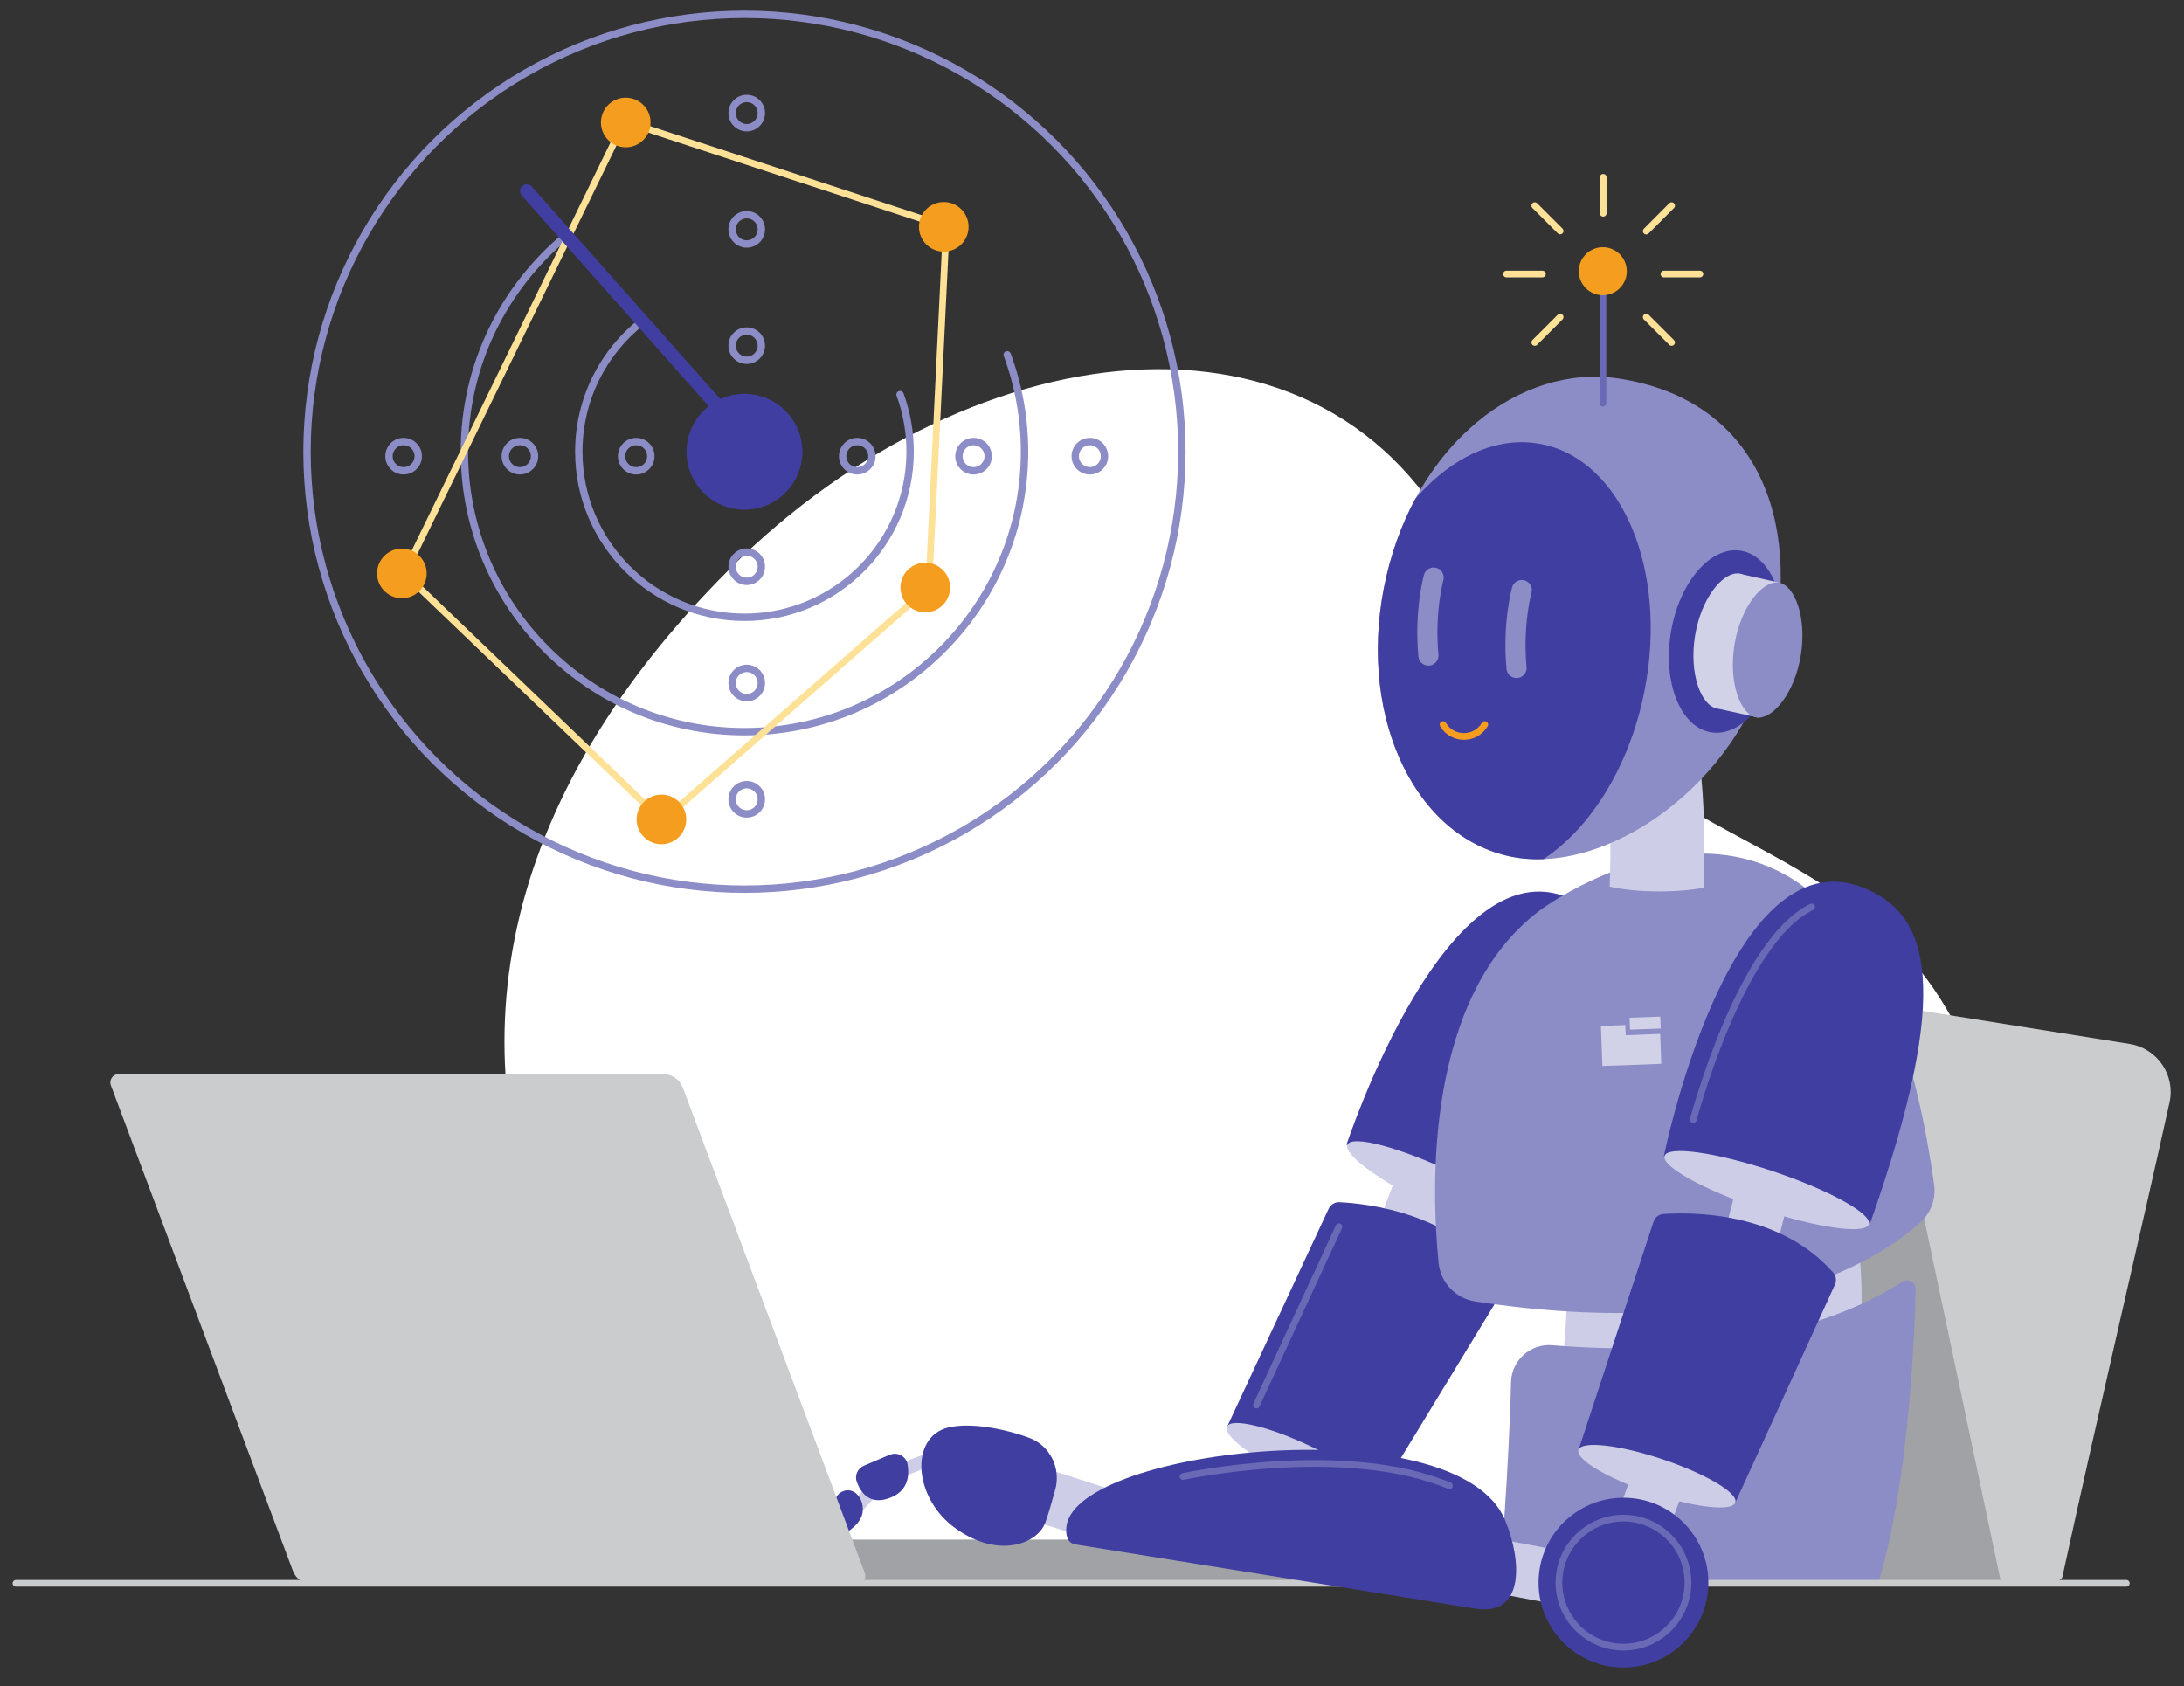 <?xml version="1.0" encoding="UTF-8"?>
<svg xmlns="http://www.w3.org/2000/svg" xmlns:xlink="http://www.w3.org/1999/xlink" id="illustration" viewBox="0 0 162.82 125.72">
  <rect x="0" y="0" width="162.82" height="125.72" fill="#333333" stroke="none"/>
  <defs>
    <style>.cls-1,.cls-2{stroke:#403fa1;}.cls-1,.cls-2,.cls-3,.cls-4,.cls-5,.cls-6,.cls-7,.cls-8,.cls-9{stroke-linecap:round;stroke-linejoin:round;}.cls-1,.cls-10{fill:#403fa1;}.cls-2,.cls-11,.cls-4,.cls-12,.cls-13,.cls-5,.cls-6,.cls-14,.cls-15,.cls-7,.cls-16,.cls-8,.cls-9{fill:none;}.cls-17{clip-path:url(#clippath);}.cls-11,.cls-18,.cls-10,.cls-19,.cls-20,.cls-21,.cls-22,.cls-23,.cls-24{stroke-width:0px;}.cls-25{clip-path:url(#clippath-1);}.cls-26{clip-path:url(#clippath-4);}.cls-27{clip-path:url(#clippath-3);}.cls-28{clip-path:url(#clippath-2);}.cls-29{clip-path:url(#clippath-7);}.cls-30{clip-path:url(#clippath-6);}.cls-31{clip-path:url(#clippath-5);}.cls-3,.cls-4{stroke:#6a69b6;}.cls-3,.cls-4,.cls-5,.cls-6,.cls-7{stroke-width:.5px;}.cls-3,.cls-24{fill:#fff;}.cls-12{stroke:#fff;}.cls-12,.cls-13{stroke-width:4px;}.cls-12,.cls-13,.cls-14,.cls-15,.cls-16{stroke-miterlimit:10;}.cls-13,.cls-14,.cls-15,.cls-16{stroke:#cdcde7;}.cls-5{stroke:#fce197;}.cls-6{stroke:#f49d1e;}.cls-15{stroke-width:22px;}.cls-7{stroke:#cacccd;}.cls-16{stroke-width:7px;}.cls-8{stroke-width:1.5px;}.cls-8,.cls-9{stroke:#8c8cc7;}.cls-18{fill:#f49d1e;}.cls-19{fill:#d1d1e8;}.cls-20{fill:#cacccd;}.cls-21{fill:#cdcde7;}.cls-22{fill:#8c8cc7;}.cls-23{fill:#a0a2a5;}.cls-9{stroke-width:.55px;}</style>
    <clipPath id="clippath">
      <rect class="cls-11" x="6.26" y="2.58" width="147.92" height="113.99"></rect>
    </clipPath>
    <clipPath id="clippath-1">
      <rect class="cls-11" x="76.73" y="23.43" width="68.17" height="94.61"></rect>
    </clipPath>
    <clipPath id="clippath-2">
      <path class="cls-11" d="M114.48,93.12c-.35.74-4.33.51-8.34-1.38-4.01-1.9-6.53-4.74-6.18-5.48s3.88.2,7.89,2.09c4.01,1.9,6.98,4.03,6.63,4.77Z"></path>
    </clipPath>
    <clipPath id="clippath-3">
      <ellipse class="cls-11" cx="96.51" cy="110.41" rx="1.33" ry="6.17" transform="translate(-44.55 150.48) rotate(-64.7)"></ellipse>
    </clipPath>
    <clipPath id="clippath-4">
      <path class="cls-11" d="M118.98,54.83l10.05.3v10.05c0,.71-2.39,1.28-5.33,1.28s-5.33-.58-5.33-1.28v-10.43l.6.08Z"></path>
    </clipPath>
    <clipPath id="clippath-5">
      <path class="cls-11" d="M132.07,48.58c-2.29,9.83-12.41,16.92-19.68,15.23-7.27-1.69-11.32-11.03-9.03-20.86s9.92-15.85,17.31-14.73c10.28,1.56,13.69,10.53,11.41,20.36Z"></path>
    </clipPath>
    <clipPath id="clippath-6">
      <path class="cls-11" d="M138.95,92.26c-.26.78-4.24,1.02-8.44-.39-4.2-1.41-7.05-3.94-6.79-4.71s3.88-.26,8.08,1.15c4.2,1.41,7.4,3.18,7.14,3.96Z"></path>
    </clipPath>
    <clipPath id="clippath-7">
      <ellipse class="cls-11" cx="123.15" cy="111.54" rx="1.33" ry="6.17" transform="translate(-21.75 192.85) rotate(-71.47)"></ellipse>
    </clipPath>
  </defs>
  <g class="cls-17">
    <path class="cls-24" d="M54.42,42.39c18.43-18.36,45.57-21.22,54.97-.04,10.87,24.5,32.12,16.51,38.92,40.52,6.8,24.01-18.59,65.15-60,50.55-41.4-14.6-70.73-54.33-33.89-91.02Z"></path>
  </g>
  <path class="cls-20" d="M136.96,74.35l21.82,3.48c2.06.34,3.41,2.33,2.96,4.36-2.15,9.76-5.1,22.14-7.99,35.38-.39,1.79-23.51-.41-23.51-.41l6.71-42.81Z"></path>
  <polygon class="cls-23" points="140.33 76.07 149.22 118.19 128.11 118.13 140.33 76.07"></polygon>
  <g class="cls-25">
    <path class="cls-10" d="M100.38,85.35s7.61-23.22,17.08-18.16c4.68,2.5,5.9,8.08-2.42,24.99,0,0-5.07-5.15-14.66-6.83Z"></path>
    <ellipse class="cls-21" cx="107.71" cy="88.77" rx="1.48" ry="8.03" transform="translate(-18.57 148.21) rotate(-64.7)"></ellipse>
    <g class="cls-28">
      <path class="cls-16" d="M109.48,83.54c-.13.24-4.38,11.28-4.38,11.28"></path>
    </g>
    <path class="cls-10" d="M91.49,106.35l7.56-16.23c.15-.31.46-.51.81-.49,1.98.09,8.58.77,12.06,5.83.19.27.19.64.02.92l-9.31,15.29s-4.82-4.61-11.13-5.32Z"></path>
    <ellipse class="cls-21" cx="97.06" cy="108.99" rx="1.33" ry="6.17" transform="translate(-42.96 150.16) rotate(-64.7)"></ellipse>
    <g class="cls-27">
      <path class="cls-12" d="M101.04,101.68c-.21.24-7.25,14.24-7.25,14.24l-16.87,1.77"></path>
    </g>
    <circle class="cls-10" cx="93.03" cy="115.41" r="6.33" transform="translate(-28.94 31.17) rotate(-16.5)"></circle>
    <path class="cls-22" d="M92.46,120.18c-2.63-.31-4.52-2.71-4.21-5.34s2.71-4.52,5.34-4.21,4.52,2.71,4.21,5.34c-.31,2.63-2.71,4.52-5.34,4.21Z"></path>
    <path class="cls-15" d="M127.64,94.36s.6,3.32-.6,11.11"></path>
    <path class="cls-22" d="M109.99,97.03c-1.46-.22-2.59-1.4-2.74-2.87-.57-5.71-.99-19.82,7.52-26.27,0,0,24.05-18.12,29.42,20.44.15,1.06-.25,2.11-1.04,2.82-3.15,2.81-12.66,9.01-33.15,5.88Z"></path>
    <path class="cls-22" d="M115.73,100.29c5.57.48,17.58.71,26.08-4.72.44-.28,1.01.02,1,.54-.1,4.61-.75,20.95-5.27,27.6-.17.25-.5.34-.78.22-2.71-1.15-16.43-6.79-24.92-6.52,0,0,.66-8.11.81-14.37.04-1.63,1.45-2.89,3.08-2.75Z"></path>
    <g class="cls-26">
      <path class="cls-16" d="M122.95,55.65s1,3.68.44,12.74"></path>
    </g>
    <path class="cls-22" d="M132.07,48.58c-2.29,9.83-12.41,16.92-19.68,15.23-7.27-1.69-11.32-11.03-9.03-20.86s9.92-15.85,17.31-14.73c10.28,1.56,13.69,10.53,11.41,20.36Z"></path>
    <ellipse class="cls-10" cx="128.66" cy="47.82" rx="6.86" ry="4.16" transform="translate(60.48 166.95) rotate(-80.6)"></ellipse>
    <path class="cls-19" d="M128.17,52.83c-.05,0-.11,0-.16-.01-1.17-.19-2.11-2.56-1.64-5.44.46-2.77,2-4.63,3.14-4.63.05,0,.11,0,.16.01,1.17.19,2.11,2.56,1.64,5.44-.46,2.77-2,4.63-3.14,4.63Z"></path>
    <g class="cls-31">
      <ellipse class="cls-10" cx="111.73" cy="49.33" rx="16.53" ry="11.08" transform="translate(41.94 149.56) rotate(-78.97)"></ellipse>
    </g>
    <polygon class="cls-19" points="129.67 42.77 132.62 43.43 131.11 53.5 128.01 52.82 129.67 42.77"></polygon>
    <path class="cls-22" d="M131.11,53.5c-.05,0-.11,0-.16-.01-1.17-.19-2.11-2.56-1.64-5.44.46-2.77,2-4.63,3.14-4.63.05,0,.11,0,.16.01,1.17.19,2.11,2.56,1.64,5.44-.46,2.77-2,4.63-3.14,4.63Z"></path>
  </g>
  <path class="cls-23" d="M61.52,114.78h39.01v3.35h-36.09c-1.61,0-2.92-1.31-2.92-2.92v-.43h0Z" transform="translate(162.05 232.91) rotate(-180)"></path>
  <line class="cls-7" x1="1.19" y1="118.04" x2="158.52" y2="118.04"></line>
  <path class="cls-10" d="M124.04,86.21s4.82-23.95,14.82-20.05c4.94,1.93,6.81,7.33.54,25.1,0,0-5.64-4.52-15.37-5.06Z"></path>
  <ellipse class="cls-21" cx="131.72" cy="88.73" rx="1.48" ry="8.03" transform="translate(5.72 185.42) rotate(-71.47)"></ellipse>
  <g class="cls-30">
    <path class="cls-13" d="M132.86,83.34c-.1.25-3.02,11.72-3.02,11.72"></path>
  </g>
  <path class="cls-10" d="M117.68,108.1l5.59-17.01c.11-.33.4-.56.74-.58,1.97-.14,8.61-.24,12.66,4.37.22.25.26.61.12.91l-7.44,16.28s-5.33-4.01-11.68-3.97Z"></path>
  <ellipse class="cls-21" cx="123.53" cy="110.07" rx="1.33" ry="6.17" transform="translate(-20.1 192.2) rotate(-71.47)"></ellipse>
  <g class="cls-29">
    <path class="cls-13" d="M126.61,102.34c-.18.27-5.52,15-5.52,15l-16.55,3.74"></path>
  </g>
  <line class="cls-13" x1="105.64" y1="115.63" x2="119.32" y2="118.2"></line>
  <path class="cls-14" d="M70.33,108.39c-.08.02-4.38,1.72-4.38,1.72l-3.19,3.44"></path>
  <line class="cls-13" x1="76.29" y1="111.05" x2="83.41" y2="113.33"></line>
  <path class="cls-10" d="M112.21,113.34c1.25,3.02,1.47,7.18-2.23,6.59l-29.82-4.79c-.6-.1-.74-.74-.65-1.38.81-5.83,29.18-8.94,32.7-.42Z"></path>
  <path class="cls-10" d="M76.72,107.19c1.56.57,2.39,2.27,1.95,3.87-.26.95-.54,1.92-.75,2.48-.59,1.55-3.47,2.69-6.66.42-3.19-2.27-3.44-6.82-.59-7.53,1.61-.4,4.12.05,6.05.76Z"></path>
  <path class="cls-10" d="M66.32,108.46l-1.91.81c-.46.2-.71.72-.54,1.19.28.8.95,1.78,2.45,1.22,1.38-.51,1.49-1.65,1.34-2.51-.11-.61-.76-.95-1.33-.71Z"></path>
  <path class="cls-10" d="M62.32,111.68l-1.7,3.71s3.5-1.02,3.69-2.66c.07-.63-.15-1.06-.44-1.35-.47-.47-1.27-.31-1.55.3Z"></path>
  <circle class="cls-10" cx="121.03" cy="117.99" r="6.33"></circle>
  <path class="cls-4" d="M121.03,122.8c-2.65,0-4.81-2.16-4.81-4.81s2.16-4.81,4.81-4.81,4.81,2.16,4.81,4.81-2.16,4.81-4.81,4.81Z"></path>
  <path class="cls-20" d="M23.31,118.13h40.57c.44,0,.75-.44.59-.86l-13.56-36.17c-.23-.62-.82-1.03-1.48-1.03H8.86c-.44,0-.75.44-.59.86l13.56,36.17c.23.62.82,1.03,1.48,1.03Z"></path>
  <line class="cls-3" x1="119.5" y1="30.06" x2="119.5" y2="20.33"></line>
  <circle class="cls-18" cx="119.49" cy="20.22" r="1.79"></circle>
  <path class="cls-8" d="M106.88,43.06s-.7,2.52-.39,5.81"></path>
  <path class="cls-8" d="M113.45,43.99s-.7,2.52-.39,5.81"></path>
  <path class="cls-6" d="M107.58,54.02c.7,1.18,2.41,1.18,3.11,0"></path>
  <polygon class="cls-19" points="121.2 77.18 121.17 76.42 119.35 76.49 119.46 79.47 121.28 79.41 123.85 79.31 123.77 77.08 121.2 77.18"></polygon>
  <rect class="cls-19" x="121.51" y="75.82" width="2.29" height=".89" transform="translate(-2.67 4.47) rotate(-2.06)"></rect>
  <path class="cls-4" d="M88.2,110.08s12-2.6,19.86.69"></path>
  <path class="cls-4" d="M126.24,83.46s3.51-13.3,8.82-15.84"></path>
  <line class="cls-4" x1="93.67" y1="104.75" x2="99.82" y2="91.46"></line>
  <line class="cls-5" x1="119.52" y1="13.22" x2="119.52" y2="15.9"></line>
  <line class="cls-5" x1="126.73" y1="20.43" x2="124.05" y2="20.43"></line>
  <line class="cls-5" x1="114.99" y1="20.43" x2="112.31" y2="20.43"></line>
  <line class="cls-5" x1="124.62" y1="15.33" x2="122.73" y2="17.23"></line>
  <line class="cls-5" x1="116.31" y1="23.64" x2="114.42" y2="25.53"></line>
  <line class="cls-5" x1="124.62" y1="25.53" x2="122.73" y2="23.64"></line>
  <line class="cls-5" x1="116.31" y1="17.22" x2="114.42" y2="15.33"></line>
  <circle class="cls-9" cx="55.5" cy="33.68" r="32.61"></circle>
  <path class="cls-9" d="M75.09,26.45c.83,2.25,1.29,4.68,1.29,7.22,0,11.51-9.37,20.88-20.88,20.88s-20.88-9.37-20.88-20.88c0-6.48,2.96-12.27,7.61-16.11"></path>
  <path class="cls-9" d="M67.1,29.42c.49,1.33.75,2.76.75,4.25,0,6.81-5.54,12.35-12.35,12.35s-12.35-5.54-12.35-12.35c0-3.93,1.84-7.44,4.71-9.7"></path>
  <circle class="cls-9" cx="55.67" cy="8.43" r="1.09"></circle>
  <circle class="cls-9" cx="55.67" cy="17.1" r="1.09"></circle>
  <circle class="cls-9" cx="55.67" cy="25.77" r="1.09"></circle>
  <circle class="cls-9" cx="55.67" cy="42.25" r="1.09"></circle>
  <circle class="cls-9" cx="55.67" cy="50.92" r="1.09"></circle>
  <circle class="cls-9" cx="55.67" cy="59.59" r="1.09"></circle>
  <circle class="cls-9" cx="81.25" cy="34.01" r="1.09"></circle>
  <circle class="cls-9" cx="72.58" cy="34.01" r="1.09"></circle>
  <circle class="cls-9" cx="63.91" cy="34.01" r="1.09"></circle>
  <circle class="cls-9" cx="47.43" cy="34.01" r="1.09"></circle>
  <circle class="cls-9" cx="38.76" cy="34.01" r="1.09"></circle>
  <circle class="cls-9" cx="30.09" cy="34.01" r="1.09"></circle>
  <polygon class="cls-5" points="46.56 9.04 70.55 16.91 69.24 43.8 49.38 61.2 30.14 42.75 46.56 9.04"></polygon>
  <circle class="cls-18" cx="46.65" cy="9.13" r="1.85"></circle>
  <circle class="cls-18" cx="70.36" cy="16.91" r="1.85"></circle>
  <circle class="cls-18" cx="29.96" cy="42.75" r="1.85"></circle>
  <circle class="cls-18" cx="68.98" cy="43.8" r="1.85"></circle>
  <circle class="cls-18" cx="49.31" cy="61.09" r="1.85"></circle>
  <circle class="cls-1" cx="55.5" cy="33.68" r="3.82"></circle>
  <line class="cls-2" x1="53.41" y1="30.18" x2="39.27" y2="14.24"></line>
</svg>
